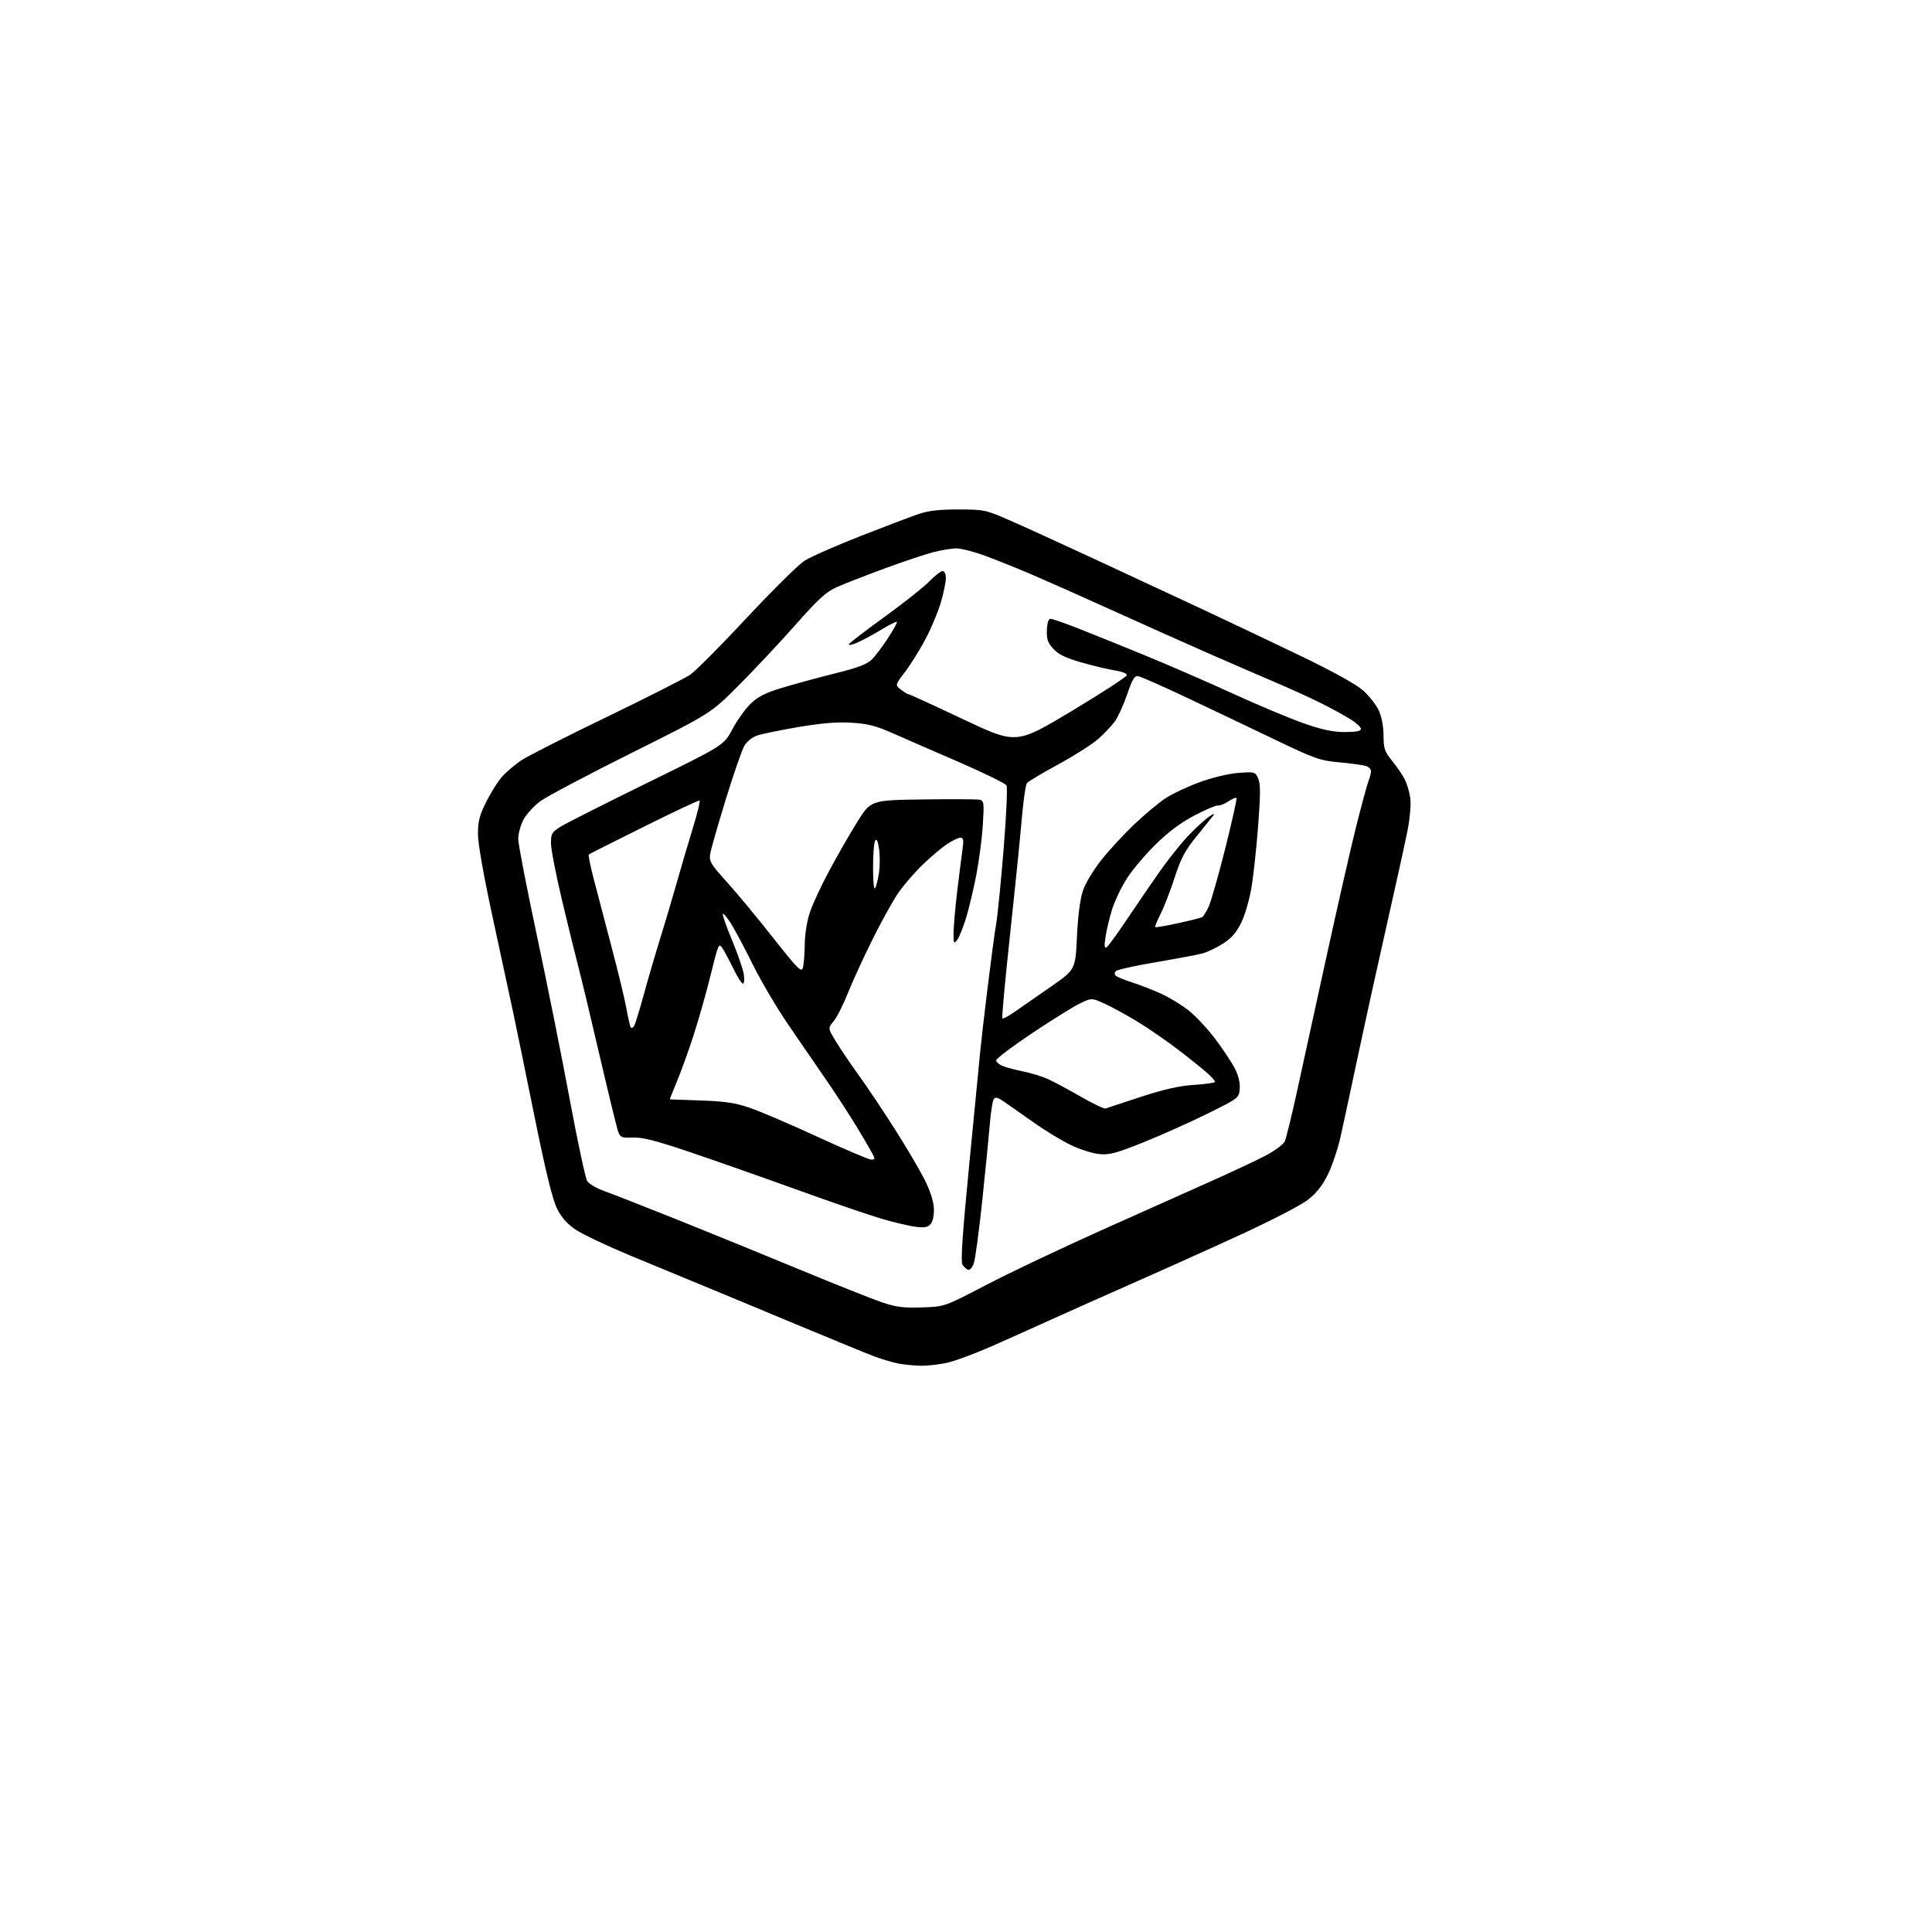 <?xml version="1.0" encoding="UTF-8" standalone="no"?>
<svg 
  version="1.1" 
  xmlns="http://www.w3.org/2000/svg" 
  xmlns:xlink="http://www.w3.org/1999/xlink" 
  xmlns:svg="http://www.w3.org/2000/svg"
  xmlns:rdf="http://www.w3.org/1999/02/22-rdf-syntax-ns#"
  xmlns:cc="http://creativecommons.org/ns#"
  xmlns:dc="http://purl.org/dc/elements/1.1/"
  viewBox="0 0 768 768"
  width="768"
  height="768"
>
<style>svg {background-color: white; }</style>"
<path stroke="none" fill="black" fill-rule="evenodd" d="M366.04,542.90C362.99,542.84 358.70,542.39 356.50,541.90C354.30,541.41 350.48,540.26 348.00,539.36C345.52,538.46 331.12,532.56 316.00,526.25C300.88,519.93 283.77,512.83 278.00,510.46C272.23,508.09 259.89,502.99 250.58,499.12C241.28,495.25 231.48,490.60 228.80,488.79C225.37,486.47 223.18,483.96 221.37,480.30C219.61,476.71 216.86,465.44 212.47,443.80C208.98,426.59 205.22,408.23 204.11,403.00C203.01,397.77 199.38,380.96 196.05,365.63C192.27,348.22 190.00,335.42 190.00,331.52C190.00,326.37 190.61,324.05 193.47,318.38C195.38,314.60 198.31,310.05 199.99,308.29C201.66,306.52 204.94,303.79 207.27,302.21C209.59,300.64 224.78,292.94 241.00,285.10C257.23,277.25 272.24,269.65 274.37,268.20C276.49,266.75 286.59,256.60 296.82,245.64C307.04,234.67 317.39,224.44 319.83,222.89C322.27,221.35 332.19,216.97 341.88,213.17C351.57,209.36 361.98,205.41 365.00,204.38C369.03,203.00 373.31,202.50 381.00,202.52C391.10,202.53 391.86,202.69 401.00,206.68C406.23,208.96 420.85,215.62 433.50,221.49C446.15,227.35 465.73,236.46 477.00,241.73C488.27,247.00 506.53,255.68 517.57,261.00C530.39,267.19 539.21,272.10 541.98,274.59C544.36,276.74 547.13,280.30 548.13,282.50C549.23,284.89 549.96,288.87 549.98,292.40C550.00,297.59 550.40,298.79 553.35,302.40C555.20,304.65 557.45,307.95 558.37,309.73C559.28,311.51 560.29,314.89 560.61,317.23C560.93,319.58 560.49,325.10 559.64,329.50C558.79,333.90 555.14,350.55 551.52,366.50C547.91,382.45 542.71,406.07 539.97,419.00C537.23,431.93 534.06,446.65 532.93,451.73C531.79,456.81 529.43,463.78 527.68,467.23C525.43,471.67 523.05,474.58 519.54,477.21C516.81,479.25 505.33,485.18 494.04,490.39C482.74,495.60 463.82,504.13 452.00,509.34C440.18,514.56 424.88,521.38 418.00,524.50C411.12,527.62 400.54,532.37 394.47,535.04C388.40,537.72 380.77,540.61 377.51,541.46C374.25,542.31 369.09,542.95 366.04,542.90zM366.50,519.72C375.50,519.42 375.50,519.42 392.00,510.80C401.07,506.06 421.77,496.24 438.00,488.97C454.23,481.70 474.02,472.85 482.00,469.29C489.98,465.73 499.48,461.26 503.11,459.36C506.75,457.45 510.17,454.91 510.72,453.70C511.26,452.49 513.34,444.07 515.33,435.00C517.33,425.93 522.59,401.85 527.03,381.50C531.47,361.15 536.86,337.50 539.00,328.94C541.15,320.39 543.38,312.14 543.95,310.63C544.53,309.11 545.00,307.25 545.00,306.50C545.00,305.75 544.06,304.84 542.92,304.47C541.78,304.11 537.07,303.47 532.45,303.05C524.74,302.35 522.70,301.63 507.28,294.24C498.05,289.81 482.40,282.35 472.50,277.67C462.60,272.99 453.63,269.01 452.57,268.83C450.97,268.56 450.19,269.81 448.07,276.00C446.65,280.12 444.48,284.93 443.23,286.68C441.98,288.43 438.97,291.62 436.54,293.76C434.10,295.90 426.94,300.46 420.63,303.89C414.31,307.32 408.72,310.66 408.21,311.31C407.69,311.96 406.73,318.80 406.08,326.50C405.42,334.20 403.32,354.85 401.42,372.40C399.52,389.94 398.19,404.52 398.46,404.80C398.74,405.07 400.82,403.99 403.09,402.40C405.36,400.80 411.78,396.34 417.36,392.48C427.50,385.46 427.50,385.46 428.10,372.44C428.48,364.21 429.34,357.49 430.45,354.15C431.47,351.09 434.61,345.86 437.94,341.69C441.09,337.73 447.01,331.35 451.09,327.50C455.16,323.65 460.67,319.07 463.31,317.32C465.96,315.57 472.04,312.71 476.81,310.96C481.84,309.11 488.33,307.55 492.21,307.25C498.72,306.75 498.96,306.82 500.13,309.40C501.08,311.47 501.09,315.52 500.17,327.78C499.52,336.42 498.34,347.49 497.55,352.38C496.75,357.34 494.93,363.67 493.43,366.73C491.47,370.74 489.52,372.98 486.14,375.12C483.61,376.73 479.95,378.48 478.02,379.00C476.08,379.52 467.77,381.08 459.55,382.48C451.32,383.87 444.14,385.46 443.60,386.00C442.97,386.63 442.95,387.32 443.55,387.88C444.07,388.36 446.98,389.55 450.00,390.51C453.02,391.48 458.20,393.49 461.50,394.98C464.80,396.47 469.78,399.51 472.57,401.73C475.37,403.95 480.14,409.08 483.18,413.13C486.23,417.19 489.71,422.44 490.92,424.82C492.30,427.55 493.00,430.49 492.81,432.82C492.50,436.47 492.38,436.56 480.00,442.69C473.12,446.10 461.70,451.21 454.61,454.06C443.77,458.41 440.97,459.16 437.00,458.77C434.41,458.52 429.41,456.95 425.89,455.28C422.38,453.60 415.90,449.71 411.50,446.62C407.10,443.54 401.78,439.80 399.67,438.32C396.64,436.19 395.67,435.91 395.01,436.98C394.55,437.72 393.88,441.97 393.51,446.41C393.15,450.86 391.79,464.63 390.49,477.02C389.19,489.40 387.65,500.80 387.06,502.35C386.47,503.90 385.46,504.99 384.82,504.77C384.17,504.56 383.17,503.63 382.59,502.72C381.84,501.52 382.60,490.35 385.30,462.78C387.37,441.73 389.30,421.80 389.60,418.50C389.90,415.20 391.24,403.50 392.60,392.50C393.95,381.50 395.49,370.02 396.03,367.00C396.56,363.97 397.88,350.73 398.95,337.58C400.03,324.42 400.54,313.01 400.10,312.22C399.66,311.43 391.02,307.20 380.90,302.81C370.78,298.43 358.90,293.26 354.50,291.31C348.23,288.54 344.77,287.67 338.50,287.29C332.87,286.94 326.66,287.44 317.56,288.98C310.45,290.19 303.05,291.70 301.11,292.34C299.02,293.03 296.90,294.71 295.87,296.50C294.91,298.15 291.60,307.74 288.50,317.80C285.39,327.87 282.62,337.59 282.32,339.40C281.84,342.38 282.46,343.44 288.93,350.60C292.86,354.94 301.12,364.90 307.28,372.73C317.04,385.11 318.58,386.67 319.15,384.73C319.51,383.50 319.85,379.31 319.90,375.41C319.96,371.15 320.80,365.98 322.01,362.47C323.11,359.26 326.53,351.93 329.60,346.19C332.67,340.44 337.65,331.76 340.67,326.91C346.15,318.08 346.15,318.08 366.83,317.79C378.20,317.63 388.35,317.68 389.39,317.90C391.14,318.28 391.24,319.04 390.69,327.90C390.37,333.18 389.18,342.22 388.06,348.00C386.93,353.77 385.09,361.47 383.96,365.11C382.84,368.75 381.27,372.58 380.49,373.62C379.19,375.34 379.06,375.11 379.05,371.00C379.05,368.52 379.69,361.10 380.48,354.50C381.28,347.90 382.23,340.36 382.60,337.75C383.14,333.90 382.99,333.00 381.78,333.00C380.95,333.00 378.53,334.17 376.39,335.59C374.25,337.02 369.87,340.73 366.66,343.84C363.45,346.95 359.12,351.98 357.04,355.00C354.96,358.03 350.36,366.35 346.80,373.50C343.24,380.65 338.84,390.26 337.01,394.86C335.18,399.46 332.65,404.46 331.37,405.97C329.06,408.72 329.06,408.72 332.35,414.11C334.16,417.07 338.31,423.20 341.57,427.72C344.83,432.24 351.16,441.69 355.63,448.72C360.10,455.75 365.39,464.72 367.40,468.65C369.74,473.25 371.10,477.40 371.23,480.29C371.35,482.98 370.85,485.47 370.00,486.50C368.88,487.85 367.57,488.11 364.03,487.67C361.54,487.37 355.50,485.95 350.61,484.52C345.73,483.10 330.43,477.85 316.61,472.86C302.80,467.87 283.62,461.14 274.00,457.89C260.70,453.40 255.32,452.03 251.60,452.19C247.22,452.38 246.59,452.14 245.77,449.95C245.26,448.60 241.97,435.12 238.45,420.00C234.94,404.88 231.11,388.90 229.95,384.50C228.79,380.10 225.86,368.18 223.44,358.00C221.02,347.82 219.03,337.59 219.02,335.26C219.00,331.44 219.37,330.79 222.75,328.67C224.81,327.37 240.28,319.55 257.12,311.29C287.73,296.28 287.73,296.28 291.12,289.91C292.98,286.40 296.23,281.85 298.33,279.80C301.26,276.95 304.19,275.45 310.73,273.46C315.45,272.02 324.87,269.46 331.67,267.76C340.92,265.46 344.68,264.05 346.56,262.17C347.93,260.79 350.83,256.95 353.00,253.64C355.17,250.32 356.76,247.42 356.53,247.20C356.30,246.97 353.44,248.41 350.17,250.40C346.90,252.38 342.56,254.70 340.52,255.56C338.49,256.41 337.11,256.63 337.47,256.05C337.82,255.48 344.28,250.54 351.81,245.08C359.34,239.62 367.28,233.32 369.45,231.08C371.63,228.84 373.99,227.00 374.70,227.00C375.45,227.00 376.00,228.16 376.00,229.75C376.00,231.27 375.14,235.50 374.09,239.17C373.05,242.83 370.35,249.36 368.10,253.66C365.85,257.97 362.16,263.94 359.90,266.91C355.78,272.33 355.78,272.33 358.14,274.14C359.44,275.14 360.81,275.97 361.19,275.98C361.57,275.99 371.35,280.47 382.92,285.94C403.96,295.88 403.96,295.88 425.94,282.69C438.03,275.44 447.94,268.99 447.96,268.36C447.98,267.74 445.88,266.91 443.29,266.52C440.71,266.13 434.74,264.72 430.04,263.38C423.69,261.57 420.79,260.18 418.74,257.95C416.51,255.52 416.02,254.11 416.15,250.48C416.27,247.55 416.78,246.00 417.63,246.00C418.35,246.00 423.33,247.73 428.72,249.85C434.10,251.97 445.93,256.75 455.00,260.46C464.07,264.18 479.82,271.02 490.00,275.68C500.18,280.33 512.93,285.68 518.35,287.57C525.60,290.09 529.88,291.00 534.60,291.00C539.05,291.00 541.00,290.62 541.00,289.75C541.00,289.06 539.08,287.31 536.75,285.85C534.41,284.40 529.12,281.52 525.00,279.46C520.88,277.40 513.00,273.80 507.50,271.47C502.00,269.13 490.30,264.06 481.50,260.21C472.70,256.35 455.38,248.61 443.00,243.00C430.62,237.39 415.77,230.79 410.00,228.32C404.23,225.85 395.93,222.52 391.56,220.92C387.19,219.31 382.08,218.00 380.20,218.00C378.33,218.00 374.16,218.68 370.96,219.51C367.75,220.34 359.09,223.24 351.71,225.96C344.33,228.67 335.85,231.98 332.87,233.29C328.37,235.28 325.50,237.89 316.02,248.60C309.73,255.69 299.62,266.48 293.54,272.56C282.50,283.62 282.50,283.62 251.00,299.33C233.68,307.97 217.37,316.60 214.77,318.51C212.18,320.42 209.14,323.77 208.02,325.95C206.91,328.13 206.00,331.53 206.00,333.50C206.00,335.48 209.33,352.71 213.40,371.79C217.47,390.88 223.35,420.23 226.47,437.00C229.59,453.77 232.72,468.40 233.43,469.50C234.14,470.60 237.15,472.37 240.11,473.43C243.07,474.48 255.85,479.49 268.50,484.54C281.15,489.60 303.20,498.59 317.50,504.52C331.80,510.44 346.65,516.36 350.50,517.66C356.23,519.60 359.13,519.97 366.50,519.72zM346.29,460.95C347.82,460.99 347.91,460.69 346.89,458.75C346.25,457.51 343.42,452.68 340.61,448.02C337.80,443.35 332.39,435.03 328.59,429.52C324.80,424.01 317.98,414.08 313.44,407.46C308.90,400.83 302.52,390.03 299.27,383.46C296.01,376.88 292.11,369.54 290.60,367.16C289.09,364.77 287.63,363.04 287.35,363.31C287.08,363.59 288.69,368.23 290.95,373.62C293.20,379.01 295.32,385.13 295.65,387.21C295.98,389.29 295.84,391.00 295.34,391.00C294.83,391.00 293.16,388.41 291.63,385.25C290.09,382.09 288.13,378.40 287.26,377.05C285.74,374.67 285.60,374.97 282.46,387.70C280.69,394.91 277.56,405.91 275.51,412.15C273.47,418.39 270.51,426.54 268.94,430.25C267.37,433.96 266.18,437.01 266.29,437.02C266.41,437.03 271.96,437.23 278.64,437.46C288.22,437.79 292.33,438.41 298.14,440.40C302.19,441.78 314.27,446.96 325.00,451.91C335.73,456.85 345.30,460.92 346.29,460.95zM439.49,440.65C440.04,440.44 446.35,438.35 453.50,436.02C462.81,432.98 468.84,431.63 474.75,431.25C479.29,430.96 483.00,430.42 483.00,430.05C483.00,429.68 481.76,428.24 480.25,426.85C478.74,425.46 473.66,421.36 468.96,417.74C464.26,414.12 456.84,408.98 452.46,406.30C448.08,403.63 442.12,400.36 439.22,399.04C433.94,396.63 433.94,396.63 429.22,398.92C426.62,400.17 418.09,405.49 410.25,410.73C402.41,415.97 396.00,420.82 396.00,421.50C396.00,422.19 397.24,423.23 398.75,423.81C400.26,424.40 403.93,425.36 406.91,425.96C409.88,426.56 414.16,427.87 416.41,428.87C418.66,429.87 424.54,433.02 429.49,435.86C434.43,438.71 438.93,440.86 439.49,440.65zM252.10,407.79C252.55,406.98 254.26,401.41 255.90,395.41C257.54,389.41 260.42,379.55 262.31,373.50C264.19,367.45 267.20,357.32 268.99,351.00C270.77,344.68 273.69,334.77 275.47,329.00C277.25,323.23 278.41,318.38 278.05,318.23C277.69,318.08 267.74,322.76 255.95,328.63C244.15,334.49 234.30,339.46 234.06,339.67C233.81,339.88 234.62,343.98 235.85,348.78C237.09,353.57 240.30,365.82 242.99,376.00C245.68,386.18 248.40,397.42 249.03,400.99C249.66,404.55 250.42,407.87 250.73,408.36C251.03,408.86 251.65,408.59 252.10,407.79zM439.89,376.57C440.53,376.17 444.26,371.04 448.18,365.17C452.10,359.30 458.01,350.68 461.31,346.00C464.61,341.32 469.60,335.10 472.40,332.17C475.21,329.24 478.85,325.88 480.50,324.71C482.15,323.54 483.01,323.24 482.41,324.04C481.81,324.84 478.77,328.62 475.67,332.43C471.08,338.07 469.44,341.14 466.93,348.88C465.23,354.11 462.72,360.60 461.35,363.30C459.98,365.99 459.02,368.36 459.21,368.55C459.41,368.74 463.50,368.04 468.32,366.98C473.14,365.93 477.46,364.84 477.92,364.55C478.38,364.27 479.51,362.44 480.43,360.50C481.35,358.56 484.33,348.13 487.05,337.31C489.76,326.50 491.78,317.45 491.52,317.19C491.27,316.94 489.81,317.56 488.28,318.58C486.75,319.60 484.93,320.32 484.24,320.17C483.55,320.03 479.37,321.78 474.97,324.08C469.56,326.89 464.54,330.61 459.54,335.50C455.46,339.48 450.29,345.58 448.05,349.05C445.80,352.52 443.12,358.12 442.07,361.50C441.03,364.87 439.85,369.81 439.45,372.46C438.92,376.02 439.03,377.10 439.89,376.57zM347.91,353.00C348.37,352.18 349.06,349.36 349.44,346.75C349.81,344.14 349.81,339.93 349.43,337.40C348.97,334.29 348.47,333.23 347.89,334.15C347.42,334.89 347.04,339.77 347.05,345.00C347.05,350.70 347.40,353.90 347.91,353.00z" />

</svg>